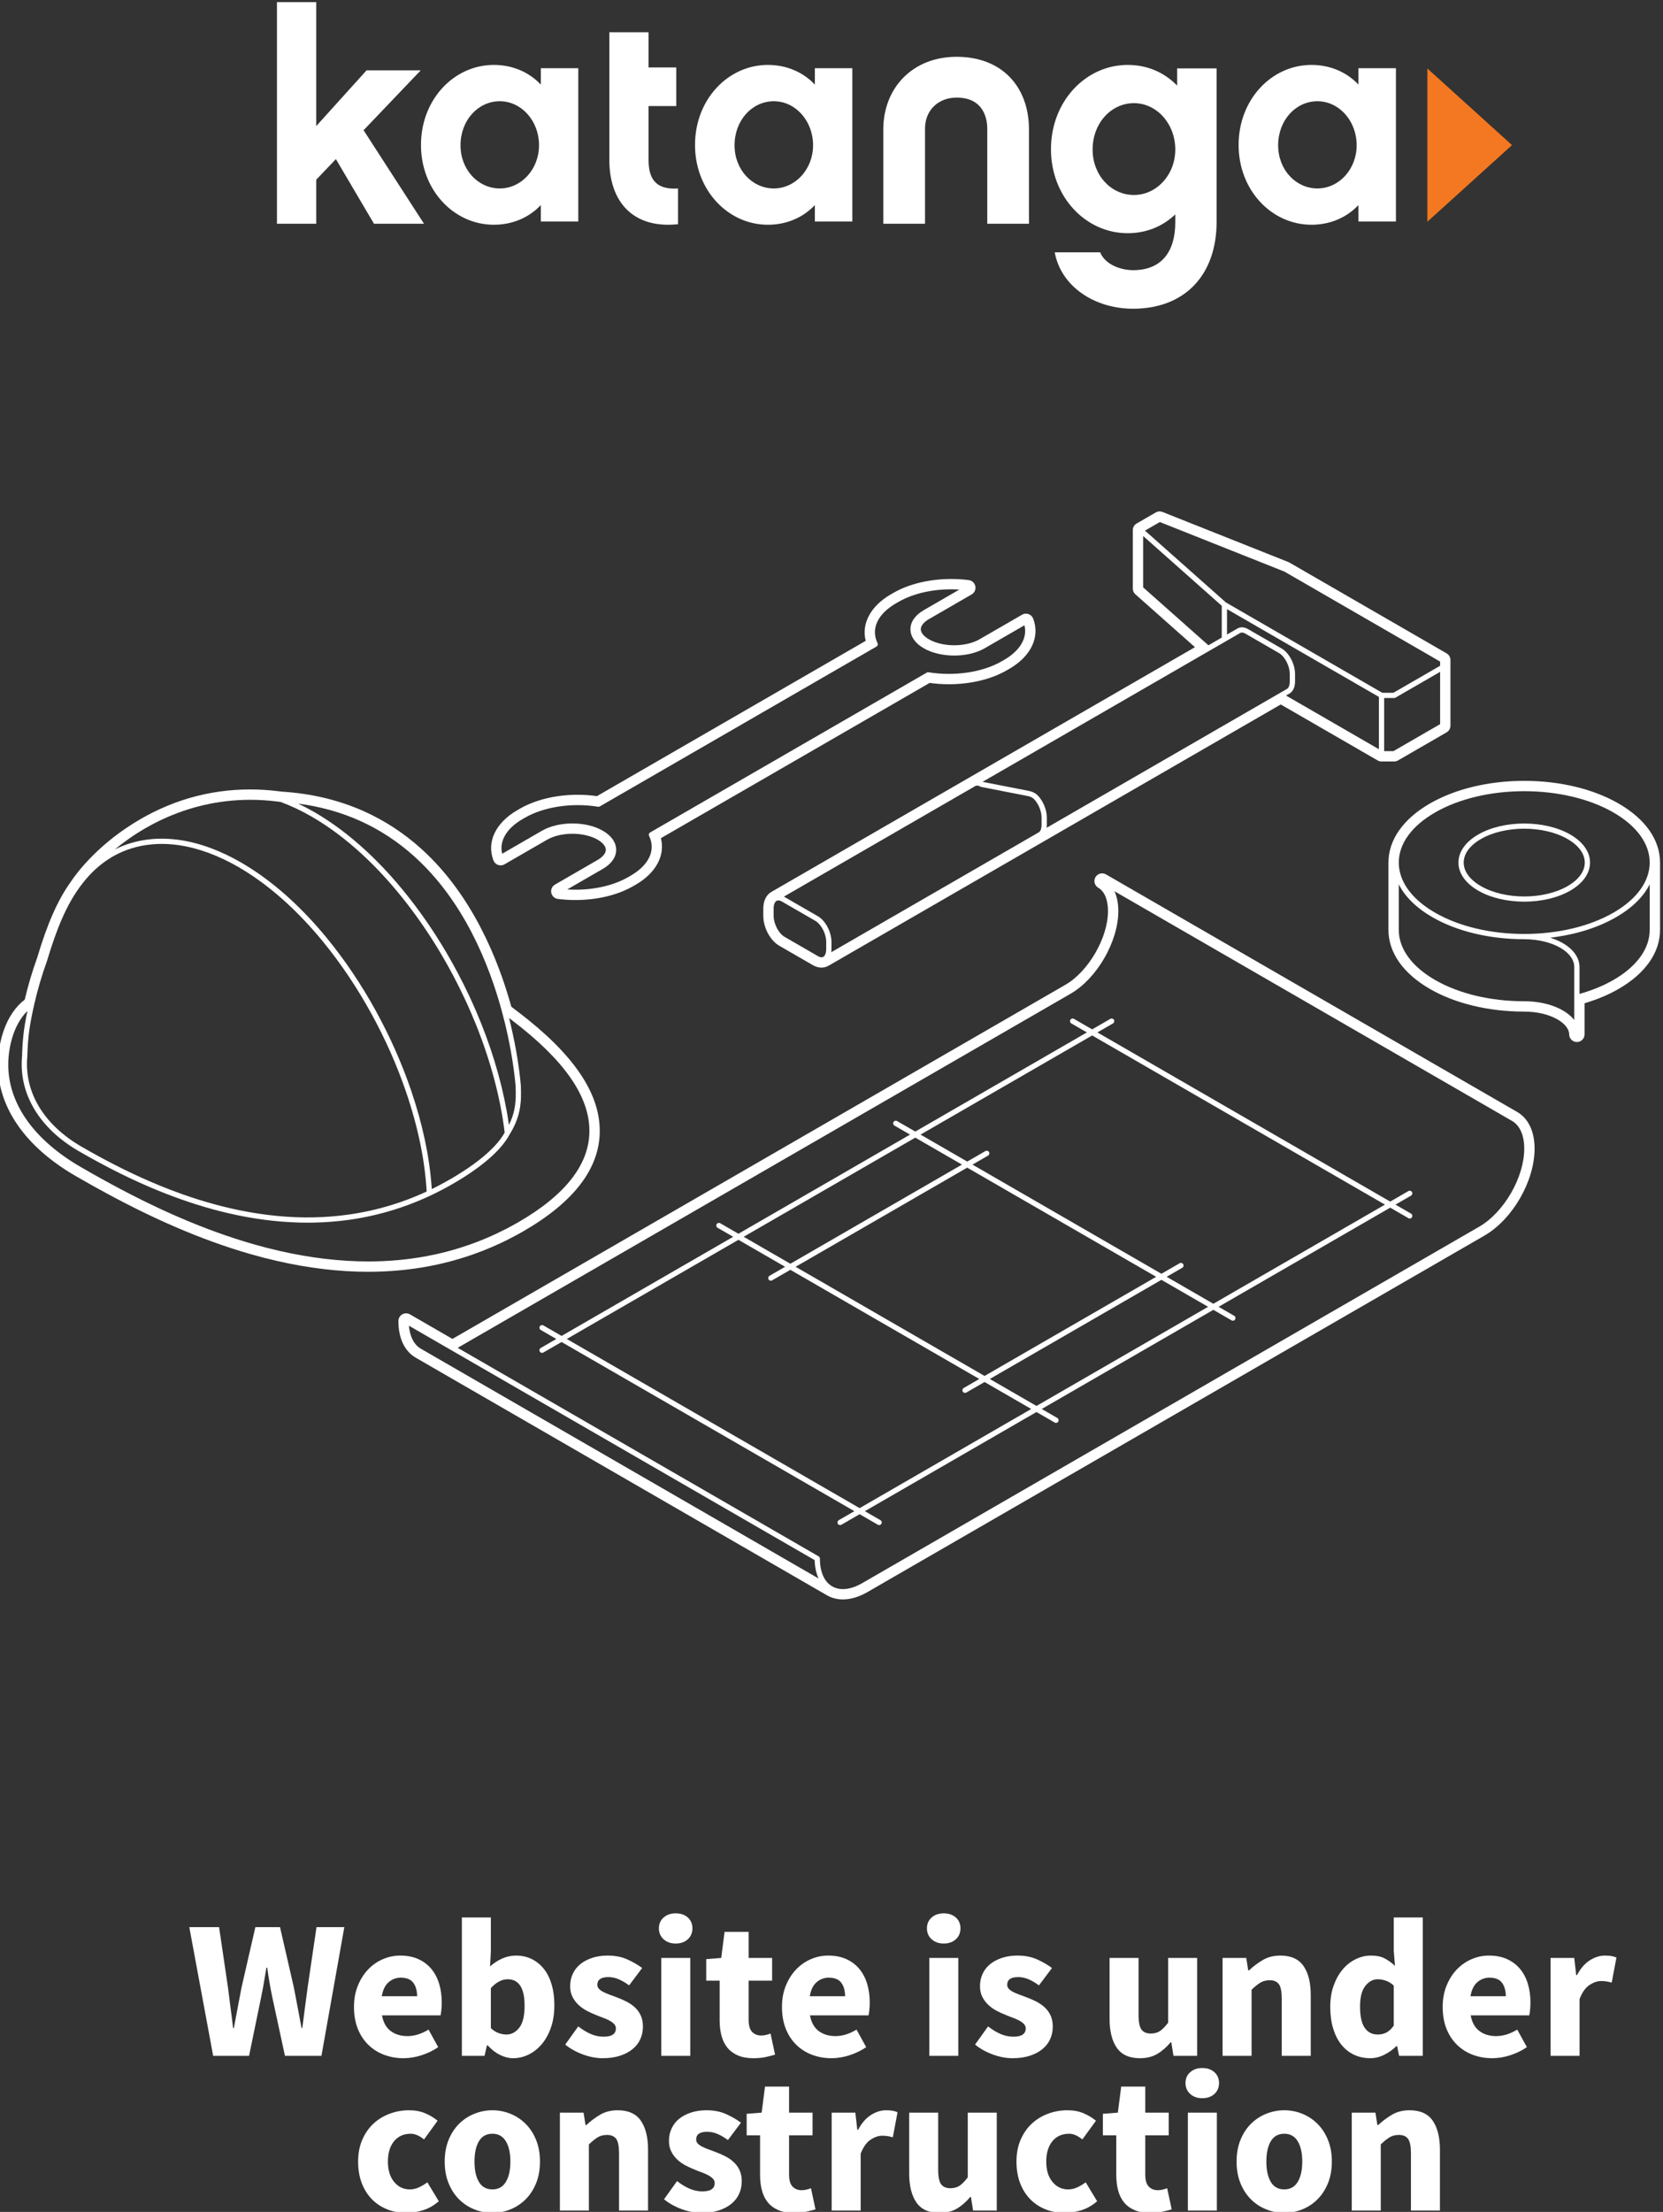 <?xml version="1.0" encoding="UTF-8" standalone="no"?>
<!-- Created with Inkscape (http://www.inkscape.org/) -->

<svg
   version="1.1"
   id="svg2"
   width="461.205"
   height="613.014"
   viewBox="0 0 461.205 613.014"
   sodipodi:docname="construction.svg"
   inkscape:version="1.2.2 (b0a8486541, 2022-12-01)"
   xmlns:inkscape="http://www.inkscape.org/namespaces/inkscape"
   xmlns:sodipodi="http://sodipodi.sourceforge.net/DTD/sodipodi-0.dtd"
   xmlns="http://www.w3.org/2000/svg"
   xmlns:svg="http://www.w3.org/2000/svg">
  <rect x="0" y="0" width="461.205" height="613.014" fill="#333333" stroke="none"/>
  <defs
     id="defs6">
    <clipPath
       clipPathUnits="userSpaceOnUse"
       id="clipPath24">
      <path
         d="M 0,1800 H 3200 V 0 H 0 Z"
         id="path22" />
    </clipPath>
    <clipPath
       clipPathUnits="userSpaceOnUse"
       id="clipPath60">
      <path
         d="M 0,1800 H 3200 V 0 H 0 Z"
         id="path58" />
    </clipPath>
    <clipPath
       clipPathUnits="userSpaceOnUse"
       id="clipPath166">
      <path
         d="M 0,1800 H 3200 V 0 H 0 Z"
         id="path164" />
    </clipPath>
  </defs>
  <sodipodi:namedview
     id="namedview4"
     pagecolor="#ffffff"
     bordercolor="#000000"
     borderopacity="0.25"
     inkscape:showpageshadow="2"
     inkscape:pageopacity="0.0"
     inkscape:pagecheckerboard="0"
     inkscape:deskcolor="#d1d1d1"
     showgrid="false"
     inkscape:zoom="0.32343751"
     inkscape:cx="-321.54588"
     inkscape:cy="432.85023"
     inkscape:window-width="2556"
     inkscape:window-height="1401"
     inkscape:window-x="0"
     inkscape:window-y="18"
     inkscape:window-maximized="1"
     inkscape:current-layer="g10">
    <inkscape:page
       x="0"
       y="0"
       id="page8"
       width="461.205"
       height="613.014" />
  </sodipodi:namedview>
  <g
     id="g10"
     inkscape:groupmode="layer"
     inkscape:label="Page 1"
     transform="matrix(1.333,0,0,-1.333,-1825.36,1573.044)">
    <g
       id="g569"
       transform="matrix(0.321,0,0,0.321,1046.861,644.899)">
      <g
         id="g14"
         transform="translate(1929.793,1523.6)">
        <path
           d="M 0,0 V 99.281 L 54.866,49.641 Z"
           style="fill:#f47821;fill-opacity:1;fill-rule:nonzero;stroke:none"
           id="path16" />
      </g>
      <g
         id="g18">
        <g
           id="g20"
           clip-path="url(#clipPath24)">
          <g
             id="g26"
             transform="translate(1379.49,1523.774)">
            <path
               d="m 0,0 h -24.29 v 10.608 c -7.706,-8.096 -18.315,-12.724 -30.459,-12.724 -25.822,0 -47.213,22.356 -47.213,51.653 0,29.496 21.391,51.861 47.213,51.861 12.144,0 22.753,-4.628 30.459,-12.728 V 99.273 H 0 Z m -50.89,77.877 c -14.063,0 -25.446,-12.335 -25.446,-28.525 0,-15.806 11.383,-27.947 25.446,-27.947 14.069,0 25.444,12.528 25.444,27.947 0,15.803 -11.375,28.525 -25.444,28.525"
               style="fill:#ffffff;fill-opacity:1;fill-rule:nonzero;stroke:none"
               id="path28" />
          </g>
          <g
             id="g30"
             transform="translate(1557.104,1523.774)">
            <path
               d="m 0,0 h -24.29 v 10.608 c -7.706,-8.096 -18.315,-12.724 -30.459,-12.724 -25.822,0 -47.213,22.356 -47.213,51.653 0,29.496 21.391,51.861 47.213,51.861 12.144,0 22.753,-4.628 30.459,-12.728 V 99.273 H 0 Z m -50.89,77.877 c -14.063,0 -25.446,-12.335 -25.446,-28.525 0,-15.806 11.383,-27.947 25.446,-27.947 14.069,0 25.444,12.528 25.444,27.947 0,15.803 -11.375,28.525 -25.444,28.525"
               style="fill:#ffffff;fill-opacity:1;fill-rule:nonzero;stroke:none"
               id="path32" />
          </g>
          <g
             id="g34"
             transform="translate(1909.425,1523.774)">
            <path
               d="m 0,0 h -24.29 v 10.608 c -7.707,-8.096 -18.315,-12.724 -30.459,-12.724 -25.822,0 -47.213,22.356 -47.213,51.653 0,29.496 21.391,51.861 47.213,51.861 12.144,0 22.752,-4.628 30.459,-12.728 V 99.273 H 0 Z m -50.89,77.877 c -14.063,0 -25.446,-12.335 -25.446,-28.525 0,-15.806 11.383,-27.947 25.446,-27.947 14.069,0 25.444,12.528 25.444,27.947 0,15.803 -11.375,28.525 -25.444,28.525"
               style="fill:#ffffff;fill-opacity:1;fill-rule:nonzero;stroke:none"
               id="path36" />
          </g>
          <g
             id="g38"
             transform="translate(1425.042,1563.449)">
            <path
               d="M 0,0 V 35.086 H 17.939 V 60.092 H 0 v 22.8 H -25.429 V 0.196 c 0,-27.177 15.421,-44.723 44.527,-41.634 v 23.129 C 6.374,-19.084 0,-13.872 0,0"
               style="fill:#ffffff;fill-opacity:1;fill-rule:nonzero;stroke:none"
               id="path40" />
          </g>
          <g
             id="g42"
             transform="translate(1624.689,1630.434)">
            <path
               d="m 0,0 c 29.493,0 46.902,-19.457 46.902,-47.104 v -61.035 H 19.87 v 61.644 c 0,5.942 -2.049,20.072 -19.87,20.072 -11.877,0 -20.476,-8.189 -20.476,-20.072 v -61.644 h -27.038 v 61.035 C -47.514,-20.28 -28.671,0 0,0"
               style="fill:#ffffff;fill-opacity:1;fill-rule:nonzero;stroke:none"
               id="path44" />
          </g>
          <g
             id="g46"
             transform="translate(1793.213,1523.688)">
            <path
               d="m 0,0 c 0,-34.705 -20.703,-56.421 -54.193,-56.421 -24.963,0 -46.683,14.408 -50.741,36.534 h 29.429 c 3.452,-8.321 14.007,-11.571 21.312,-11.571 18.876,0 27.402,12.38 27.402,31.054 v 5.071 c -8.119,-7.709 -18.674,-12.174 -30.851,-12.174 -27.2,0 -49.728,23.543 -49.728,54.395 0,31.05 22.528,54.597 49.728,54.597 12.786,0 23.748,-4.872 32.069,-13.396 V 99.253 H 0 Z m -53.584,76.72 c -14.815,0 -26.79,-12.988 -26.79,-30.037 0,-16.643 11.975,-29.429 26.79,-29.429 14.818,0 26.793,13.193 26.793,29.429 0,16.645 -11.975,30.037 -26.793,30.037"
               style="fill:#ffffff;fill-opacity:1;fill-rule:nonzero;stroke:none"
               id="path48" />
          </g>
          <g
             id="g50"
             transform="translate(1209.648,1550.849)">
            <path
               d="M 0,0 V -28.556 H -25.469 V 114.992 H 0 V 34.73 L 32.606,70.807 H 67.72 L 30.677,32.027 69.845,-28.556 H 37.43 l -24.697,41.87 z"
               style="fill:#ffffff;fill-opacity:1;fill-rule:nonzero;stroke:none"
               id="path52" />
          </g>
        </g>
      </g>
      <g
         id="g54">
        <g
           id="g56"
           clip-path="url(#clipPath60)">
          <g
             id="g62"
             transform="translate(1142.837,335.688)">
            <path
               d="M 0,0 -15.468,83.347 H 3.835 l 5.752,-38.99 c 0.512,-4.345 1.065,-8.714 1.663,-13.102 0.595,-4.39 1.15,-8.801 1.661,-13.231 h 0.511 c 0.851,4.43 1.682,8.841 2.493,13.231 0.809,4.388 1.64,8.757 2.493,13.102 l 8.948,38.99 h 15.979 l 8.949,-38.99 c 0.85,-4.261 1.681,-8.586 2.492,-12.974 0.809,-4.391 1.64,-8.843 2.493,-13.359 h 0.511 c 0.596,4.516 1.171,8.949 1.726,13.295 0.553,4.346 1.128,8.693 1.726,13.038 l 5.752,38.99 H 85.008 L 70.18,0 H 46.531 L 38.35,37.838 c -0.683,3.238 -1.301,6.498 -1.854,9.779 -0.555,3.28 -1.044,6.456 -1.47,9.524 H 34.515 C 34.003,54.073 33.47,50.897 32.917,47.617 32.362,44.336 31.745,41.076 31.064,37.838 L 23.266,0 Z"
               style="fill:#ffffff;fill-opacity:1;fill-rule:nonzero;stroke:none"
               id="path64" />
          </g>
          <g
             id="g66"
             transform="translate(1252.132,374.293)">
            <path
               d="m 0,0 h 22.882 c 0,3.579 -0.811,6.476 -2.429,8.692 -1.62,2.215 -4.346,3.325 -8.181,3.325 C 9.288,12.017 6.667,11.035 4.41,9.076 2.151,7.114 0.681,4.091 0,0 m 14.062,-40.14 c -4.518,0 -8.737,0.748 -12.656,2.238 -3.921,1.49 -7.33,3.663 -10.227,6.519 -2.898,2.855 -5.157,6.327 -6.775,10.418 -1.619,4.091 -2.428,8.777 -2.428,14.062 0,5.113 0.85,9.735 2.556,13.87 1.704,4.133 3.941,7.626 6.711,10.482 2.769,2.855 5.944,5.049 9.524,6.583 3.579,1.534 7.286,2.301 11.121,2.301 4.516,0 8.457,-0.767 11.825,-2.301 3.365,-1.534 6.178,-3.665 8.437,-6.391 2.257,-2.729 3.94,-5.945 5.049,-9.652 1.107,-3.707 1.662,-7.733 1.662,-12.08 0,-1.706 -0.086,-3.323 -0.256,-4.857 -0.171,-1.534 -0.341,-2.685 -0.511,-3.451 H 0.128 c 0.851,-4.603 2.748,-7.991 5.688,-10.163 2.94,-2.173 6.54,-3.26 10.802,-3.26 4.516,0 9.076,1.406 13.678,4.219 L 36.56,-32.98 c -3.24,-2.218 -6.839,-3.963 -10.802,-5.242 -3.963,-1.278 -7.862,-1.918 -11.696,-1.918"
               style="fill:#ffffff;fill-opacity:1;fill-rule:nonzero;stroke:none"
               id="path68" />
          </g>
          <g
             id="g70"
             transform="translate(1332.921,349.494)">
            <path
               d="m 0,0 c 3.238,0 6.008,1.471 8.309,4.41 2.301,2.941 3.452,7.691 3.452,14.254 0,11.419 -3.666,17.129 -10.994,17.129 -3.751,0 -7.373,-1.917 -10.866,-5.752 V 4.091 C -8.395,2.557 -6.691,1.49 -4.985,0.896 -3.282,0.298 -1.62,0 0,0 m 4.346,-15.34 c -2.812,0 -5.646,0.703 -8.501,2.11 -2.856,1.406 -5.518,3.471 -7.989,6.2 h -0.511 l -1.535,-6.776 h -14.7 v 89.611 h 18.791 V 53.817 l -0.511,-9.714 c 2.471,2.214 5.133,3.94 7.989,5.176 2.855,1.235 5.773,1.854 8.757,1.854 3.835,0 7.286,-0.767 10.354,-2.301 3.068,-1.534 5.689,-3.686 7.862,-6.455 2.173,-2.77 3.835,-6.137 4.985,-10.099 1.151,-3.962 1.726,-8.373 1.726,-13.231 0,-5.454 -0.747,-10.313 -2.237,-14.572 -1.492,-4.263 -3.496,-7.863 -6.008,-10.802 -2.515,-2.94 -5.369,-5.178 -8.565,-6.712 -3.196,-1.533 -6.499,-2.301 -9.907,-2.301"
               style="fill:#ffffff;fill-opacity:1;fill-rule:nonzero;stroke:none"
               id="path72" />
          </g>
          <g
             id="g74"
             transform="translate(1395.304,334.154)">
            <path
               d="m 0,0 c -4.177,0 -8.459,0.811 -12.847,2.429 -4.39,1.618 -8.203,3.749 -11.441,6.391 l 8.437,11.761 c 2.896,-2.217 5.666,-3.879 8.309,-4.985 2.641,-1.109 5.325,-1.662 8.053,-1.662 2.813,0 4.858,0.467 6.136,1.406 1.279,0.936 1.918,2.257 1.918,3.963 0,1.022 -0.364,1.937 -1.087,2.749 -0.725,0.808 -1.706,1.553 -2.94,2.236 -1.236,0.682 -2.621,1.299 -4.155,1.854 -1.534,0.553 -3.112,1.17 -4.729,1.853 -1.962,0.768 -3.921,1.662 -5.881,2.685 -1.961,1.022 -3.751,2.279 -5.369,3.771 -1.619,1.49 -2.94,3.238 -3.963,5.241 -1.022,2.001 -1.533,4.325 -1.533,6.967 0,2.897 0.575,5.58 1.725,8.054 1.151,2.471 2.791,4.558 4.922,6.264 2.129,1.703 4.686,3.045 7.669,4.026 2.983,0.978 6.307,1.47 9.972,1.47 4.857,0 9.118,-0.83 12.783,-2.493 3.663,-1.662 6.859,-3.515 9.587,-5.56 L 17.129,47.17 c -2.301,1.704 -4.56,3.024 -6.775,3.963 -2.217,0.937 -4.432,1.406 -6.647,1.406 -4.773,0 -7.159,-1.661 -7.159,-4.985 0,-1.023 0.34,-1.898 1.023,-2.62 0.681,-0.726 1.598,-1.387 2.748,-1.982 1.151,-0.598 2.471,-1.173 3.963,-1.725 1.49,-0.556 3.046,-1.131 4.666,-1.727 2.046,-0.767 4.069,-1.642 6.072,-2.62 2.001,-0.981 3.835,-2.195 5.497,-3.644 1.662,-1.45 3.004,-3.218 4.027,-5.304 1.022,-2.089 1.534,-4.582 1.534,-7.479 0,-2.898 -0.556,-5.582 -1.662,-8.053 C 23.307,9.927 21.645,7.776 19.431,5.944 17.213,4.11 14.487,2.663 11.249,1.598 8.009,0.533 4.26,0 0,0"
               style="fill:#ffffff;fill-opacity:1;fill-rule:nonzero;stroke:none"
               id="path76" />
          </g>
          <path
             d="m 1433.269,399.093 h 18.792 v -63.405 h -18.792 z m 9.332,9.331 c -3.154,0 -5.753,0.915 -7.798,2.749 -2.045,1.831 -3.068,4.197 -3.068,7.095 0,2.896 1.023,5.241 3.068,7.03 2.045,1.79 4.644,2.685 7.798,2.685 3.238,0 5.858,-0.895 7.862,-2.685 2.001,-1.789 3.004,-4.134 3.004,-7.03 0,-2.898 -1.003,-5.264 -3.004,-7.095 -2.004,-1.834 -4.624,-2.749 -7.862,-2.749"
             style="fill:#ffffff;fill-opacity:1;fill-rule:nonzero;stroke:none"
             id="path78" />
          <g
             id="g80"
             transform="translate(1492.965,334.154)">
            <path
               d="m 0,0 c -3.921,0 -7.267,0.598 -10.035,1.79 -2.77,1.192 -5.029,2.855 -6.775,4.985 -1.748,2.129 -3.026,4.708 -3.835,7.734 -0.811,3.024 -1.214,6.37 -1.214,10.035 v 25.694 h -8.693 v 13.934 l 9.715,0.767 2.173,16.874 H -3.068 V 64.939 H 12.144 V 50.238 H -3.068 V 24.8 c 0,-3.579 0.745,-6.158 2.237,-7.735 1.49,-1.577 3.472,-2.364 5.944,-2.364 1.023,0 2.066,0.128 3.132,0.383 1.065,0.256 2.024,0.554 2.877,0.895 L 14.062,2.301 C 12.356,1.79 10.354,1.278 8.053,0.768 5.753,0.256 3.068,0 0,0"
               style="fill:#ffffff;fill-opacity:1;fill-rule:nonzero;stroke:none"
               id="path82" />
          </g>
          <g
             id="g84"
             transform="translate(1529.526,374.293)">
            <path
               d="m 0,0 h 22.882 c 0,3.579 -0.811,6.476 -2.429,8.692 -1.62,2.215 -4.346,3.325 -8.181,3.325 C 9.288,12.017 6.667,11.035 4.41,9.076 2.151,7.114 0.681,4.091 0,0 m 14.062,-40.14 c -4.519,0 -8.737,0.748 -12.656,2.238 -3.921,1.49 -7.33,3.663 -10.227,6.519 -2.898,2.855 -5.157,6.327 -6.775,10.418 -1.619,4.091 -2.428,8.777 -2.428,14.062 0,5.113 0.85,9.735 2.556,13.87 1.704,4.133 3.941,7.626 6.711,10.482 2.769,2.855 5.944,5.049 9.524,6.583 3.579,1.534 7.286,2.301 11.121,2.301 4.516,0 8.457,-0.767 11.825,-2.301 3.365,-1.534 6.178,-3.665 8.437,-6.391 2.257,-2.729 3.94,-5.945 5.049,-9.652 1.107,-3.707 1.662,-7.733 1.662,-12.08 0,-1.706 -0.086,-3.323 -0.256,-4.857 -0.171,-1.534 -0.341,-2.685 -0.511,-3.451 H 0.128 c 0.851,-4.603 2.748,-7.991 5.689,-10.163 2.939,-2.173 6.538,-3.26 10.801,-3.26 4.516,0 9.076,1.406 13.678,4.219 L 36.56,-32.98 c -3.24,-2.218 -6.839,-3.963 -10.802,-5.242 -3.962,-1.278 -7.862,-1.918 -11.696,-1.918"
               style="fill:#ffffff;fill-opacity:1;fill-rule:nonzero;stroke:none"
               id="path86" />
          </g>
          <path
             d="m 1606.991,399.093 h 18.791 v -63.405 h -18.791 z m 9.331,9.331 c -3.153,0 -5.752,0.915 -7.798,2.749 -2.045,1.831 -3.067,4.197 -3.067,7.095 0,2.896 1.022,5.241 3.067,7.03 2.046,1.79 4.645,2.685 7.798,2.685 3.238,0 5.858,-0.895 7.862,-2.685 2.001,-1.789 3.004,-4.134 3.004,-7.03 0,-2.898 -1.003,-5.264 -3.004,-7.095 -2.004,-1.834 -4.624,-2.749 -7.862,-2.749"
             style="fill:#ffffff;fill-opacity:1;fill-rule:nonzero;stroke:none"
             id="path88" />
          <g
             id="g90"
             transform="translate(1660.934,334.154)">
            <path
               d="m 0,0 c -4.177,0 -8.459,0.811 -12.848,2.429 -4.389,1.618 -8.203,3.749 -11.44,6.391 l 8.436,11.761 c 2.897,-2.217 5.667,-3.879 8.31,-4.985 2.641,-1.109 5.325,-1.662 8.054,-1.662 2.811,0 4.857,0.467 6.135,1.406 1.279,0.936 1.917,2.257 1.917,3.963 0,1.022 -0.363,1.937 -1.085,2.749 -0.726,0.808 -1.707,1.553 -2.941,2.236 -1.236,0.682 -2.621,1.299 -4.154,1.854 -1.534,0.553 -3.113,1.17 -4.731,1.853 -1.961,0.768 -3.921,1.662 -5.88,2.685 -1.961,1.022 -3.751,2.279 -5.369,3.771 -1.62,1.49 -2.94,3.238 -3.963,5.241 -1.022,2.001 -1.534,4.325 -1.534,6.967 0,2.897 0.575,5.58 1.727,8.054 1.15,2.471 2.79,4.558 4.921,6.264 2.129,1.703 4.686,3.045 7.67,4.026 2.982,0.978 6.305,1.47 9.97,1.47 4.859,0 9.118,-0.83 12.784,-2.493 3.663,-1.662 6.859,-3.515 9.587,-5.56 L 17.13,47.17 c -2.302,1.704 -4.561,3.024 -6.776,3.963 -2.216,0.937 -4.432,1.406 -6.647,1.406 -4.774,0 -7.158,-1.661 -7.158,-4.985 0,-1.023 0.339,-1.898 1.022,-2.62 0.681,-0.726 1.598,-1.387 2.748,-1.982 1.151,-0.598 2.471,-1.173 3.963,-1.725 1.49,-0.556 3.046,-1.131 4.666,-1.727 2.045,-0.767 4.069,-1.642 6.073,-2.62 2,-0.981 3.834,-2.195 5.496,-3.644 1.662,-1.45 3.004,-3.218 4.027,-5.304 1.022,-2.089 1.534,-4.582 1.534,-7.479 0,-2.898 -0.556,-5.582 -1.662,-8.053 C 23.308,9.927 21.646,7.776 19.431,5.944 17.214,4.11 14.487,2.663 11.249,1.598 8.01,0.533 4.261,0 0,0"
               style="fill:#ffffff;fill-opacity:1;fill-rule:nonzero;stroke:none"
               id="path92" />
          </g>
          <g
             id="g94"
             transform="translate(1743.513,334.154)">
            <path
               d="m 0,0 c -6.903,0 -11.911,2.257 -15.021,6.775 -3.112,4.516 -4.666,10.78 -4.666,18.791 V 64.939 H -0.896 V 27.995 c 0,-4.602 0.64,-7.756 1.918,-9.459 1.279,-1.706 3.28,-2.557 6.008,-2.557 2.385,0 4.389,0.553 6.008,1.662 1.618,1.107 3.366,2.896 5.241,5.369 V 64.939 H 37.071 V 1.534 h -15.34 l -1.406,8.82 H 19.941 C 17.213,7.115 14.295,4.58 11.184,2.749 8.073,0.917 4.346,0 0,0"
               style="fill:#ffffff;fill-opacity:1;fill-rule:nonzero;stroke:none"
               id="path96" />
          </g>
          <g
             id="g98"
             transform="translate(1797.074,335.688)">
            <path
               d="m 0,0 v 63.405 h 15.34 l 1.278,-8.053 h 0.511 c 2.727,2.556 5.709,4.793 8.948,6.711 3.238,1.917 7.031,2.875 11.377,2.875 6.903,0 11.908,-2.258 15.021,-6.774 3.11,-4.519 4.666,-10.782 4.666,-18.792 L 57.141,0 H 38.35 v 36.943 c 0,4.603 -0.619,7.754 -1.854,9.46 -1.236,1.703 -3.218,2.557 -5.944,2.557 -2.387,0 -4.433,-0.533 -6.137,-1.598 -1.705,-1.067 -3.579,-2.579 -5.624,-4.538 L 18.791,0 Z"
               style="fill:#ffffff;fill-opacity:1;fill-rule:nonzero;stroke:none"
               id="path100" />
          </g>
          <g
             id="g102"
             transform="translate(1897.677,349.494)">
            <path
               d="M 0,0 C 2.045,0 3.9,0.426 5.561,1.278 7.223,2.13 8.82,3.621 10.354,5.753 v 25.95 c -1.705,1.533 -3.451,2.598 -5.241,3.196 -1.79,0.595 -3.537,0.894 -5.241,0.894 -2.984,0 -5.624,-1.428 -7.926,-4.282 -2.3,-2.857 -3.451,-7.309 -3.451,-13.359 0,-6.307 1.001,-10.909 3.004,-13.805 C -6.499,1.448 -3.665,0 0,0 m -4.857,-15.34 c -3.921,0 -7.479,0.768 -10.674,2.301 -3.197,1.534 -5.925,3.728 -8.182,6.584 -2.259,2.854 -4.007,6.327 -5.241,10.418 -1.236,4.091 -1.854,8.734 -1.854,13.934 0,5.197 0.746,9.843 2.238,13.933 1.49,4.091 3.451,7.563 5.88,10.419 2.428,2.855 5.241,5.049 8.437,6.583 3.195,1.534 6.455,2.301 9.779,2.301 3.579,0 6.519,-0.597 8.821,-1.789 2.3,-1.195 4.557,-2.813 6.774,-4.858 l -0.767,9.715 v 21.604 h 18.792 v -89.611 h -15.34 l -1.279,6.264 h -0.51 C 9.799,-9.759 7.2,-11.612 4.219,-13.102 1.234,-14.593 -1.79,-15.34 -4.857,-15.34"
               style="fill:#ffffff;fill-opacity:1;fill-rule:nonzero;stroke:none"
               id="path104" />
          </g>
          <g
             id="g106"
             transform="translate(1957.757,374.293)">
            <path
               d="m 0,0 h 22.883 c 0,3.579 -0.812,6.476 -2.43,8.692 -1.619,2.215 -4.346,3.325 -8.18,3.325 C 9.288,12.017 6.668,11.035 4.41,9.076 2.151,7.114 0.682,4.091 0,0 m 14.062,-40.14 c -4.518,0 -8.737,0.748 -12.656,2.238 -3.921,1.49 -7.33,3.663 -10.226,6.519 -2.899,2.855 -5.157,6.327 -6.775,10.418 -1.62,4.091 -2.429,8.777 -2.429,14.062 0,5.113 0.851,9.735 2.556,13.87 1.704,4.133 3.942,7.626 6.712,10.482 2.768,2.855 5.944,5.049 9.524,6.583 3.579,1.534 7.286,2.301 11.121,2.301 4.516,0 8.457,-0.767 11.824,-2.301 3.366,-1.534 6.179,-3.665 8.437,-6.391 2.257,-2.729 3.941,-5.945 5.049,-9.652 1.107,-3.707 1.662,-7.733 1.662,-12.08 0,-1.706 -0.086,-3.323 -0.256,-4.857 -0.171,-1.534 -0.34,-2.685 -0.51,-3.451 H 0.128 c 0.851,-4.603 2.749,-7.991 5.688,-10.163 2.941,-2.173 6.541,-3.26 10.802,-3.26 4.517,0 9.076,1.406 13.679,4.219 L 36.561,-32.98 C 33.32,-35.198 29.722,-36.943 25.759,-38.222 21.796,-39.5 17.896,-40.14 14.062,-40.14"
               style="fill:#ffffff;fill-opacity:1;fill-rule:nonzero;stroke:none"
               id="path108" />
          </g>
          <g
             id="g110"
             transform="translate(2009.656,335.688)">
            <path
               d="m 0,0 v 63.405 h 15.34 l 1.278,-11.122 h 0.511 c 2.301,4.347 5.069,7.542 8.309,9.588 3.238,2.045 6.476,3.067 9.715,3.067 1.79,0 3.26,-0.107 4.41,-0.319 1.151,-0.214 2.194,-0.533 3.132,-0.959 L 39.628,47.426 c -1.194,0.34 -2.302,0.595 -3.324,0.766 -1.023,0.17 -2.217,0.256 -3.579,0.256 -2.387,0 -4.88,-0.852 -7.479,-2.556 -2.6,-1.706 -4.751,-4.73 -6.455,-9.077 L 18.791,0 Z"
               style="fill:#ffffff;fill-opacity:1;fill-rule:nonzero;stroke:none"
               id="path112" />
          </g>
          <g
             id="g114"
             transform="translate(1268.11,233.965)">
            <path
               d="m 0,0 c -4.432,0 -8.545,0.747 -12.336,2.237 -3.793,1.491 -7.095,3.644 -9.907,6.455 -2.812,2.813 -5.029,6.285 -6.647,10.419 -1.62,4.133 -2.429,8.84 -2.429,14.125 0,5.284 0.895,9.992 2.685,14.126 1.789,4.133 4.196,7.606 7.222,10.418 3.024,2.813 6.54,4.964 10.546,6.456 4.005,1.49 8.182,2.237 12.528,2.237 3.919,0 7.392,-0.639 10.418,-1.917 3.024,-1.279 5.731,-2.899 8.117,-4.858 l -8.82,-12.144 c -2.984,2.47 -5.838,3.707 -8.564,3.707 -4.602,0 -8.226,-1.62 -10.866,-4.858 -2.643,-3.239 -3.963,-7.628 -3.963,-13.167 0,-5.54 1.342,-9.928 4.026,-13.166 2.685,-3.24 6.073,-4.858 10.163,-4.858 2.045,0 4.027,0.447 5.944,1.343 1.918,0.894 3.727,1.981 5.433,3.259 L 20.964,7.542 C 17.811,4.814 14.401,2.876 10.738,1.726 7.073,0.575 3.493,0 0,0"
               style="fill:#ffffff;fill-opacity:1;fill-rule:nonzero;stroke:none"
               id="path116" />
          </g>
          <g
             id="g118"
             transform="translate(1323.844,249.177)">
            <path
               d="m 0,0 c 3.835,0 6.731,1.618 8.692,4.858 1.96,3.238 2.94,7.626 2.94,13.166 0,5.539 -0.98,9.928 -2.94,13.167 -1.961,3.238 -4.857,4.858 -8.692,4.858 -3.921,0 -6.839,-1.62 -8.757,-4.858 -1.917,-3.239 -2.876,-7.628 -2.876,-13.167 0,-5.54 0.959,-9.928 2.876,-13.166 C -6.839,1.618 -3.921,0 0,0 m 0,-15.212 c -4.007,0 -7.884,0.747 -11.633,2.237 -3.751,1.491 -7.052,3.644 -9.907,6.455 -2.856,2.813 -5.135,6.285 -6.839,10.419 -1.706,4.133 -2.556,8.84 -2.556,14.125 0,5.284 0.85,9.992 2.556,14.126 1.704,4.133 3.983,7.606 6.839,10.418 2.855,2.813 6.156,4.964 9.907,6.456 3.749,1.49 7.626,2.237 11.633,2.237 4.004,0 7.861,-0.747 11.569,-2.237 3.707,-1.492 6.987,-3.643 9.843,-6.456 2.854,-2.812 5.133,-6.285 6.839,-10.418 1.704,-4.134 2.557,-8.842 2.557,-14.126 0,-5.285 -0.853,-9.992 -2.557,-14.125 C 26.545,-0.235 24.266,-3.707 21.412,-6.52 18.556,-9.331 15.276,-11.484 11.569,-12.975 7.861,-14.465 4.004,-15.212 0,-15.212"
               style="fill:#ffffff;fill-opacity:1;fill-rule:nonzero;stroke:none"
               id="path120" />
          </g>
          <g
             id="g122"
             transform="translate(1367.562,235.5)">
            <path
               d="m 0,0 v 63.405 h 15.34 l 1.278,-8.053 h 0.511 c 2.727,2.556 5.709,4.794 8.949,6.711 3.237,1.917 7.03,2.876 11.377,2.876 6.903,0 11.908,-2.259 15.02,-6.775 3.11,-4.518 4.666,-10.782 4.666,-18.792 V 0 H 38.349 v 36.943 c 0,4.603 -0.619,7.754 -1.853,9.46 -1.236,1.703 -3.218,2.557 -5.944,2.557 -2.387,0 -4.432,-0.533 -6.136,-1.598 -1.706,-1.067 -3.579,-2.579 -5.624,-4.538 L 18.792,0 Z"
               style="fill:#ffffff;fill-opacity:1;fill-rule:nonzero;stroke:none"
               id="path124" />
          </g>
          <g
             id="g126"
             transform="translate(1459.344,233.965)">
            <path
               d="m 0,0 c -4.177,0 -8.459,0.812 -12.847,2.429 -4.39,1.618 -8.203,3.749 -11.441,6.391 l 8.437,11.761 c 2.896,-2.217 5.666,-3.879 8.309,-4.985 2.641,-1.109 5.325,-1.662 8.053,-1.662 2.813,0 4.858,0.467 6.137,1.406 1.278,0.936 1.917,2.257 1.917,3.963 0,1.022 -0.364,1.937 -1.087,2.749 -0.725,0.808 -1.705,1.553 -2.94,2.236 -1.236,0.682 -2.621,1.299 -4.155,1.854 -1.533,0.553 -3.112,1.17 -4.729,1.853 -1.962,0.768 -3.921,1.662 -5.881,2.685 -1.961,1.022 -3.75,2.279 -5.369,3.771 -1.619,1.49 -2.94,3.238 -3.963,5.241 -1.022,2.001 -1.533,4.325 -1.533,6.967 0,2.897 0.575,5.58 1.725,8.054 1.151,2.471 2.791,4.558 4.922,6.264 2.129,1.703 4.686,3.045 7.67,4.026 2.982,0.979 6.306,1.47 9.971,1.47 4.857,0 9.118,-0.83 12.783,-2.493 3.663,-1.662 6.859,-3.515 9.587,-5.56 L 17.129,47.17 c -2.3,1.704 -4.56,3.024 -6.775,3.963 -2.217,0.937 -4.432,1.406 -6.647,1.406 -4.773,0 -7.159,-1.661 -7.159,-4.985 0,-1.023 0.34,-1.898 1.023,-2.62 0.681,-0.726 1.598,-1.387 2.748,-1.982 1.151,-0.598 2.472,-1.173 3.963,-1.725 1.491,-0.556 3.046,-1.131 4.666,-1.727 2.046,-0.767 4.069,-1.642 6.073,-2.62 2,-0.981 3.835,-2.195 5.496,-3.644 1.662,-1.45 3.004,-3.217 4.027,-5.304 1.022,-2.089 1.534,-4.582 1.534,-7.479 0,-2.898 -0.555,-5.582 -1.662,-8.053 C 23.308,9.927 21.646,7.776 19.431,5.944 17.213,4.11 14.487,2.663 11.249,1.598 8.009,0.533 4.26,0 0,0"
               style="fill:#ffffff;fill-opacity:1;fill-rule:nonzero;stroke:none"
               id="path128" />
          </g>
          <g
             id="g130"
             transform="translate(1519.171,233.965)">
            <path
               d="m 0,0 c -3.921,0 -7.267,0.598 -10.035,1.79 -2.77,1.192 -5.03,2.855 -6.775,4.985 -1.748,2.129 -3.026,4.708 -3.835,7.734 -0.811,3.024 -1.214,6.37 -1.214,10.035 v 25.694 h -8.693 v 13.934 l 9.715,0.768 2.173,16.873 H -3.068 V 64.94 H 12.144 V 50.238 H -3.068 V 24.8 c 0,-3.579 0.745,-6.158 2.237,-7.735 1.49,-1.577 3.472,-2.364 5.944,-2.364 1.023,0 2.066,0.128 3.132,0.383 1.064,0.256 2.023,0.554 2.877,0.896 L 14.061,2.301 C 12.356,1.79 10.354,1.278 8.053,0.768 5.752,0.256 3.068,0 0,0"
               style="fill:#ffffff;fill-opacity:1;fill-rule:nonzero;stroke:none"
               id="path132" />
          </g>
          <g
             id="g134"
             transform="translate(1543.714,235.5)">
            <path
               d="m 0,0 v 63.405 h 15.34 l 1.278,-11.122 h 0.511 c 2.302,4.347 5.07,7.542 8.309,9.588 3.238,2.045 6.476,3.068 9.716,3.068 1.789,0 3.26,-0.108 4.41,-0.32 1.151,-0.214 2.193,-0.533 3.132,-0.959 L 39.628,47.426 c -1.194,0.34 -2.301,0.595 -3.324,0.766 -1.022,0.17 -2.217,0.256 -3.579,0.256 -2.387,0 -4.879,-0.852 -7.478,-2.556 -2.601,-1.706 -4.752,-4.73 -6.455,-9.077 V 0 Z"
               style="fill:#ffffff;fill-opacity:1;fill-rule:nonzero;stroke:none"
               id="path136" />
          </g>
          <g
             id="g138"
             transform="translate(1613.639,233.965)">
            <path
               d="m 0,0 c -6.904,0 -11.912,2.257 -15.021,6.775 -3.112,4.516 -4.666,10.78 -4.666,18.791 V 64.94 H -0.896 V 27.995 c 0,-4.601 0.64,-7.756 1.917,-9.459 1.28,-1.706 3.28,-2.556 6.008,-2.556 2.385,0 4.389,0.552 6.008,1.661 1.619,1.107 3.367,2.896 5.242,5.369 V 64.94 H 37.07 V 1.534 H 21.73 l -1.406,8.821 H 19.941 C 17.213,7.115 14.295,4.58 11.183,2.749 8.072,0.917 4.346,0 0,0"
               style="fill:#ffffff;fill-opacity:1;fill-rule:nonzero;stroke:none"
               id="path140" />
          </g>
          <g
             id="g142"
             transform="translate(1694.81,233.965)">
            <path
               d="m 0,0 c -4.433,0 -8.545,0.747 -12.336,2.237 -3.793,1.491 -7.095,3.644 -9.907,6.455 -2.812,2.813 -5.029,6.285 -6.647,10.419 -1.62,4.133 -2.429,8.84 -2.429,14.125 0,5.284 0.895,9.992 2.684,14.126 1.79,4.133 4.198,7.606 7.223,10.418 3.024,2.813 6.54,4.964 10.546,6.456 4.005,1.49 8.182,2.237 12.528,2.237 3.919,0 7.392,-0.639 10.418,-1.917 3.024,-1.279 5.731,-2.899 8.117,-4.858 l -8.82,-12.144 c -2.984,2.47 -5.838,3.707 -8.564,3.707 -4.603,0 -8.226,-1.62 -10.867,-4.858 -2.642,-3.239 -3.963,-7.628 -3.963,-13.167 0,-5.54 1.343,-9.928 4.028,-13.166 2.684,-3.24 6.071,-4.858 10.162,-4.858 2.046,0 4.027,0.447 5.944,1.343 1.918,0.894 3.728,1.981 5.433,3.259 L 20.965,7.542 C 17.811,4.814 14.401,2.876 10.738,1.726 7.072,0.575 3.493,0 0,0"
               style="fill:#ffffff;fill-opacity:1;fill-rule:nonzero;stroke:none"
               id="path144" />
          </g>
          <g
             id="g146"
             transform="translate(1750.033,233.965)">
            <path
               d="m 0,0 c -3.92,0 -7.266,0.598 -10.034,1.79 -2.771,1.192 -5.03,2.855 -6.776,4.985 -1.748,2.129 -3.026,4.708 -3.835,7.734 -0.81,3.024 -1.214,6.37 -1.214,10.035 v 25.694 h -8.693 v 13.934 l 9.716,0.768 2.173,16.873 H -3.068 V 64.94 H 12.144 V 50.238 H -3.068 V 24.8 c 0,-3.579 0.746,-6.158 2.238,-7.735 1.489,-1.577 3.471,-2.364 5.943,-2.364 1.024,0 2.066,0.128 3.133,0.383 1.064,0.256 2.022,0.554 2.876,0.896 L 14.063,2.301 C 12.356,1.79 10.354,1.278 8.054,0.768 5.753,0.256 3.068,0 0,0"
               style="fill:#ffffff;fill-opacity:1;fill-rule:nonzero;stroke:none"
               id="path148" />
          </g>
          <path
             d="m 1774.578,298.905 h 18.791 V 235.5 h -18.791 z m 9.331,9.331 c -3.153,0 -5.752,0.915 -7.798,2.749 -2.045,1.831 -3.067,4.196 -3.067,7.095 0,2.895 1.022,5.241 3.067,7.03 2.046,1.79 4.645,2.684 7.798,2.684 3.238,0 5.858,-0.894 7.862,-2.684 2.001,-1.789 3.004,-4.135 3.004,-7.03 0,-2.899 -1.003,-5.264 -3.004,-7.095 -2.004,-1.834 -4.624,-2.749 -7.862,-2.749"
             style="fill:#ffffff;fill-opacity:1;fill-rule:nonzero;stroke:none"
             id="path150" />
          <g
             id="g152"
             transform="translate(1837.085,249.177)">
            <path
               d="m 0,0 c 3.835,0 6.731,1.618 8.693,4.858 1.959,3.238 2.94,7.626 2.94,13.166 0,5.539 -0.981,9.928 -2.94,13.167 -1.962,3.238 -4.858,4.858 -8.693,4.858 -3.921,0 -6.839,-1.62 -8.756,-4.858 -1.918,-3.239 -2.877,-7.628 -2.877,-13.167 0,-5.54 0.959,-9.928 2.877,-13.166 C -6.839,1.618 -3.921,0 0,0 m 0,-15.212 c -4.007,0 -7.884,0.747 -11.633,2.237 -3.751,1.491 -7.053,3.644 -9.906,6.455 -2.857,2.813 -5.136,6.285 -6.84,10.419 -1.705,4.133 -2.557,8.84 -2.557,14.125 0,5.284 0.852,9.992 2.557,14.126 1.704,4.133 3.983,7.606 6.84,10.418 2.853,2.813 6.155,4.964 9.906,6.456 3.749,1.49 7.626,2.237 11.633,2.237 4.005,0 7.862,-0.747 11.569,-2.237 3.707,-1.492 6.987,-3.643 9.843,-6.456 2.855,-2.812 5.134,-6.285 6.839,-10.418 1.704,-4.134 2.557,-8.842 2.557,-14.126 0,-5.285 -0.853,-9.992 -2.557,-14.125 C 26.546,-0.235 24.267,-3.707 21.412,-6.52 18.556,-9.331 15.276,-11.484 11.569,-12.975 7.862,-14.465 4.005,-15.212 0,-15.212"
               style="fill:#ffffff;fill-opacity:1;fill-rule:nonzero;stroke:none"
               id="path154" />
          </g>
          <g
             id="g156"
             transform="translate(1880.803,235.5)">
            <path
               d="m 0,0 v 63.405 h 15.34 l 1.278,-8.053 h 0.511 c 2.727,2.556 5.709,4.794 8.948,6.711 3.238,1.917 7.031,2.876 11.377,2.876 6.903,0 11.908,-2.259 15.021,-6.775 3.11,-4.518 4.666,-10.782 4.666,-18.792 L 57.141,0 H 38.35 v 36.943 c 0,4.603 -0.619,7.754 -1.854,9.46 -1.236,1.703 -3.218,2.557 -5.944,2.557 -2.387,0 -4.433,-0.533 -6.137,-1.598 -1.705,-1.067 -3.579,-2.579 -5.624,-4.538 L 18.791,0 Z"
               style="fill:#ffffff;fill-opacity:1;fill-rule:nonzero;stroke:none"
               id="path158" />
          </g>
        </g>
      </g>
      <g
         id="g160">
        <g
           id="g162"
           clip-path="url(#clipPath166)">
          <g
             id="g168"
             transform="translate(1330.054,1011.891)">
            <path
               d="M 0,0 C 0.007,-0.038 0.002,-0.076 0.012,-0.113 0.697,-2.643 1.29,-4.93 1.814,-7.052 2,-7.81 2.186,-8.569 2.362,-9.315 4.081,-16.574 5.535,-23.903 6.682,-31.099 8.383,-41.748 8.827,-48.463 8.829,-48.482 8.83,-48.546 9.045,-54.64 8.752,-57.885 8.723,-57.99 8.705,-58.098 8.697,-58.211 8.336,-63.294 6.928,-68.327 4.503,-73.23 c -0.065,0.458 -0.138,0.886 -0.216,1.292 -3.025,20.612 -9.114,42.741 -17.812,64.452 -1.028,2.569 -2.098,5.132 -3.195,7.686 v 0.001 c -1.453,3.379 -2.999,6.814 -4.594,10.208 -4.572,9.735 -9.655,19.346 -15.106,28.566 -13.884,23.489 -30.423,44.809 -47.832,61.656 -10.71,10.363 -21.812,19.137 -32.998,26.077 -1.436,0.89 -2.876,1.763 -4.322,2.598 -3.513,2.029 -7.047,3.878 -10.577,5.54 -0.008,0.004 -0.012,0.007 -0.02,0.011 14.217,-1.859 27.616,-5.579 39.958,-11.102 12.884,-5.767 24.857,-13.613 35.582,-23.321 C -25.089,71.888 -8.568,31.656 0,0 m -146.267,136.278 2.679,-0.325 c 6.72,-2.463 13.553,-5.691 20.314,-9.594 1.416,-0.818 2.824,-1.673 4.23,-2.544 10.98,-6.812 21.888,-15.435 32.425,-25.63 17.193,-16.638 33.539,-37.712 47.269,-60.941 5.396,-9.129 10.428,-18.644 14.956,-28.282 1.579,-3.361 3.109,-6.761 4.546,-10.105 1.087,-2.53 2.144,-5.066 3.163,-7.61 9.417,-23.505 15.778,-47.506 18.404,-69.449 -9.397,-17.13 -38.818,-32.496 -47.224,-36.624 -0.006,0.085 -0.017,0.173 -0.022,0.258 -0.018,0.269 -0.029,0.536 -0.048,0.806 -0.017,0.248 -0.045,0.459 -0.074,0.67 -1.404,19.457 -5.834,40.302 -13.242,62.062 -12.042,35.37 -31.318,70.299 -54.277,98.355 -0.806,0.984 -1.616,1.96 -2.433,2.931 l -1.189,1.41 c -15.387,18.029 -31.74,32.434 -48.603,42.812 -1.227,0.756 -2.459,1.498 -3.696,2.212 -0.971,0.56 -1.936,1.099 -2.901,1.626 -2.337,1.28 -4.708,2.493 -7.051,3.604 -6.733,3.196 -13.497,5.681 -20.105,7.386 -7.295,1.884 -14.452,2.834 -21.418,2.834 -2.175,0 -4.333,-0.093 -6.47,-0.278 -2.568,-0.228 -5.102,-0.592 -7.531,-1.082 -2.277,-0.458 -4.534,-1.036 -6.712,-1.718 -3.346,-1.049 -6.605,-2.369 -9.717,-3.934 23.008,18.991 59.095,36.687 104.727,31.15 m -148.6,-103.217 c 6.421,21.601 12.88,36.284 21.001,47.489 0.002,0.003 0.005,0.004 0.008,0.007 0.672,0.931 1.338,1.811 2.006,2.664 0.049,0.062 0.097,0.128 0.147,0.191 0.693,0.878 1.388,1.723 2.1,2.547 4.754,5.643 10.213,10.333 16.25,13.955 l 0.42,0.278 c 0.366,0.225 0.704,0.413 1.053,0.599 l 0.226,0.134 c 3.595,2 7.43,3.645 11.398,4.889 2.062,0.646 4.204,1.194 6.364,1.63 2.308,0.464 4.718,0.81 7.292,1.039 8.453,0.737 17.408,-0.098 26.606,-2.472 6.397,-1.652 12.957,-4.063 19.497,-7.166 2.282,-1.083 4.595,-2.265 6.875,-3.515 0.942,-0.515 1.885,-1.041 2.832,-1.587 1.211,-0.699 2.414,-1.424 3.615,-2.163 16.561,-10.193 32.642,-24.365 47.798,-42.124 l 1.175,-1.392 c 0.806,-0.958 1.606,-1.923 2.402,-2.895 22.707,-27.748 41.774,-62.302 53.688,-97.296 7.706,-22.636 12.156,-44.25 13.274,-64.283 -4.289,-1.979 -8.67,-3.804 -13.041,-5.426 -3.097,-1.15 -6.256,-2.226 -9.393,-3.197 -4.617,-1.43 -9.345,-2.686 -14.054,-3.736 -4.58,-1.021 -9.281,-1.877 -13.971,-2.543 -7.518,-1.068 -15.256,-1.682 -22.997,-1.825 -15.615,-0.298 -31.873,1.295 -48.437,4.722 -2.058,0.426 -4.1,0.874 -6.13,1.347 -12.998,3.029 -26.431,7.238 -39.927,12.511 -14.69,5.739 -29.397,12.658 -44.964,21.155 l -0.231,0.125 c -1.881,1.029 -3.722,2.049 -5.511,3.057 -1.719,0.969 -3.397,1.926 -5.026,2.866 -24.385,14.079 -37.205,35.262 -35.173,58.182 0.022,0.376 0.039,0.601 0.048,0.742 0,0.1 0.125,10.122 1.772,19.816 0.212,1.245 0.441,2.537 0.695,3.895 v 0 c 0.555,2.955 1.206,6.074 1.937,9.273 0.004,0.017 0,0.034 0.004,0.051 2.214,9.694 5.011,19.218 8.372,28.456 m 208.118,-194.749 c -18.293,0 -37.622,2.296 -57.449,6.823 -2.924,0.667 -5.819,1.37 -8.606,2.089 -2.775,0.718 -5.532,1.471 -8.431,2.302 -15.413,4.414 -31.517,10.23 -47.861,17.285 -16.097,6.947 -32.593,15.131 -50.428,25.019 -1.601,0.889 -3.182,1.769 -4.722,2.636 l -1.167,0.659 c -2.607,1.477 -5.136,2.921 -7.56,4.321 -30.399,17.55 -47.106,41.141 -47.046,66.426 0.023,10.986 3.365,25.857 12.407,34.655 -0.319,-1.536 -0.625,-3.076 -0.914,-4.619 -0.257,-1.379 -0.49,-2.689 -0.705,-3.952 -1.694,-9.968 -1.816,-19.931 -1.815,-20.223 0,0 -0.023,-0.266 -0.044,-0.667 -2.15,-24.231 11.286,-46.599 36.866,-61.367 1.638,-0.947 3.326,-1.909 5.058,-2.884 1.802,-1.015 3.652,-2.043 5.555,-3.082 l 0.231,-0.126 c 15.69,-8.564 30.524,-15.542 45.352,-21.335 13.647,-5.332 27.238,-9.59 40.394,-12.655 2.055,-0.48 4.127,-0.935 6.256,-1.375 15.469,-3.2 30.736,-4.817 45.446,-4.817 1.237,0 2.471,0.012 3.698,0.034 7.881,0.146 15.757,0.771 23.413,1.858 4.779,0.679 9.567,1.551 14.234,2.592 4.798,1.069 9.615,2.35 14.319,3.806 3.197,0.99 6.418,2.086 9.572,3.257 4.819,1.79 9.65,3.819 14.359,6.029 0.001,10e-4 0.002,0.002 0.004,0.003 1.825,0.833 40.049,18.489 51.245,39.553 0.001,0 0.001,0 0.001,0 4.158,6.599 6.561,13.498 7.143,20.516 0.01,0.05 0.018,0.101 0.025,0.154 0.399,3.335 0.159,10.126 0.148,10.461 -0.018,0.278 -0.457,6.926 -2.184,17.749 -1.162,7.278 -2.632,14.691 -4.369,22.033 -0.171,0.72 -0.351,1.46 -0.538,2.22 -0.184,0.755 -0.375,1.517 -0.569,2.284 l 2.012,-1.531 c 33.67,-25.623 50.046,-49.035 50.059,-71.572 0.018,-21.648 -15.562,-41.596 -46.304,-59.29 -2.41,-1.388 -4.998,-2.792 -7.915,-4.291 -2.238,-1.15 -4.264,-2.15 -6.196,-3.056 -7.331,-3.431 -14.969,-6.416 -22.701,-8.868 -5.665,-1.797 -11.451,-3.337 -17.2,-4.576 -1.689,-0.366 -3.382,-0.708 -5.08,-1.026 -12.202,-2.291 -24.984,-3.452 -37.993,-3.452 M 10.639,-0.223 6.031,3.284 c -8.433,30.504 -25.31,72.386 -58.162,102.119 -11.251,10.182 -23.815,18.415 -37.343,24.469 -16.211,7.255 -34.129,11.537 -53.258,12.728 l -2.728,0.331 c -5.946,0.722 -11.937,1.088 -17.806,1.088 -27.068,0 -52.677,-7.492 -76.116,-22.268 -24.157,-15.227 -36.742,-32.492 -40.024,-37.421 -0.016,-0.023 -0.032,-0.047 -0.046,-0.071 -8.458,-11.77 -15.188,-26.948 -21.796,-49.144 -3.168,-8.72 -5.89,-17.871 -8.101,-27.23 -6.086,-4.681 -10.705,-11.517 -13.744,-20.352 -3.253,-9.454 -3.622,-18.287 -3.629,-21.646 -0.066,-27.787 17.832,-53.444 50.397,-72.245 2.442,-1.409 4.986,-2.864 7.612,-4.349 l 1.17,-0.661 c 1.56,-0.88 3.153,-1.767 4.768,-2.663 18.036,-9.999 34.726,-18.278 51.023,-25.312 16.606,-7.167 32.982,-13.08 48.672,-17.574 2.96,-0.849 5.774,-1.617 8.597,-2.347 2.837,-0.732 5.795,-1.45 8.793,-2.135 20.315,-4.638 40.145,-6.99 58.941,-6.99 13.423,0 26.62,1.2 39.23,3.566 1.765,0.332 3.534,0.689 5.26,1.062 5.951,1.284 11.944,2.878 17.809,4.738 8.006,2.54 15.918,5.631 23.516,9.187 2.025,0.95 4.124,1.985 6.42,3.167 3.02,1.552 5.701,3.006 8.195,4.442 32.972,18.977 49.681,40.882 49.662,65.104 -0.017,24.769 -17.257,49.924 -52.704,76.9"
               style="fill:#ffffff;fill-opacity:1;fill-rule:nonzero;stroke:none"
               id="path170" />
          </g>
          <g
             id="g172"
             transform="translate(1395.378,1129.178)">
            <path
               d="m 0,0 c -10.866,6.273 -28.548,6.273 -39.414,0 l -25.815,-14.906 c -2.02,8.158 2.797,16.428 13.229,22.448 l 1.512,0.876 c 12.345,7.127 30.514,9.85 47.413,7.114 0.385,-0.062 0.785,0.01 1.124,0.205 l 179.34,103.544 c 0.773,0.447 1.07,1.416 0.681,2.218 -4.486,9.228 0.001,18.875 12.002,25.804 l 1.512,0.872 c 10.47,6.047 24.91,8.936 39.511,8.002 l -23.04,-13.301 c -5.586,-3.226 -8.662,-7.616 -8.662,-12.362 0,-4.746 3.076,-9.135 8.662,-12.361 10.869,-6.273 28.548,-6.272 39.414,0 l 25.816,14.905 c 2.021,-8.157 -2.797,-16.427 -13.23,-22.448 l -1.512,-0.874 c -12.345,-7.127 -30.511,-9.85 -47.413,-7.116 -0.09,0.015 -0.181,0.023 -0.272,0.023 -0.298,0 -0.591,-0.078 -0.851,-0.228 L 30.666,-1.128 c -0.773,-0.448 -1.07,-1.416 -0.681,-2.218 4.486,-9.231 0,-18.877 -12,-25.804 l -1.512,-0.873 c -10.475,-6.046 -24.937,-8.939 -39.512,-8.001 l 23.041,13.301 c 5.584,3.226 8.66,7.614 8.66,12.36 C 8.662,-7.617 5.586,-3.226 0,0 m -70.885,-19.224 c 0.524,-1.368 1.619,-2.437 2.998,-2.927 0.544,-0.193 1.11,-0.288 1.674,-0.288 0.867,0 1.731,0.226 2.5,0.67 l 27.65,15.964 c 4.226,2.44 10.187,3.839 16.356,3.839 6.168,0 12.13,-1.399 16.357,-3.839 3.374,-1.949 5.31,-4.339 5.31,-6.557 0,-2.218 -1.935,-4.608 -5.309,-6.556 l -27.652,-15.965 c -1.858,-1.073 -2.825,-3.212 -2.401,-5.315 0.423,-2.104 2.141,-3.703 4.27,-3.975 3.726,-0.474 7.552,-0.715 11.371,-0.715 14.118,0 27.466,3.217 37.584,9.06 l 1.513,0.873 c 13.164,7.601 19.2,19.044 16.318,30.122 L 211.842,95.735 c 4.078,-0.572 8.265,-0.862 12.47,-0.862 14.117,0 27.465,3.217 37.582,9.059 l 1.513,0.873 c 14.14,8.164 20.092,20.644 15.533,32.572 -0.523,1.367 -1.618,2.437 -2.998,2.927 -0.543,0.192 -1.109,0.288 -1.672,0.288 -0.868,0 -1.732,-0.226 -2.501,-0.67 l -27.65,-15.964 c -4.226,-2.44 -10.188,-3.84 -16.356,-3.84 -6.169,0 -12.131,1.4 -16.357,3.84 -3.375,1.948 -5.311,4.338 -5.311,6.557 0,2.218 1.936,4.607 5.31,6.556 l 27.652,15.964 c 1.858,1.073 2.825,3.212 2.401,5.316 -0.423,2.104 -2.141,3.703 -4.27,3.974 -3.726,0.475 -7.552,0.715 -11.371,0.715 -14.118,0 -27.465,-3.217 -37.585,-9.059 l -1.512,-0.874 c -13.164,-7.6 -19.2,-19.043 -16.318,-30.122 L -3.786,22.417 c -4.079,0.573 -8.266,0.863 -12.471,0.863 -14.117,0 -27.464,-3.218 -37.581,-9.059 l -1.514,-0.873 C -69.491,5.184 -75.442,-7.296 -70.885,-19.224"
               style="fill:#ffffff;fill-opacity:1;fill-rule:nonzero;stroke:none"
               id="path174" />
          </g>
          <g
             id="g176"
             transform="translate(1791.09,822.791)">
            <path
               d="m 0,0 -30.252,17.466 10.099,5.831 c 0.814,0.471 1.092,1.512 0.623,2.326 -0.472,0.812 -1.505,1.091 -2.326,0.624 l -11.801,-6.815 -122.463,70.704 10.099,5.831 c 0.814,0.47 1.093,1.512 0.624,2.325 -0.469,0.813 -1.509,1.091 -2.326,0.624 l -11.802,-6.814 -30.253,17.467 111.224,64.215 L 111.225,64.215 Z M -114.627,-66.181 -144.88,-48.714 -33.657,15.5 -3.405,-1.966 Z m -114.63,-66.181 -189.778,109.569 111.223,64.214 30.253,-17.466 -10.099,-5.83 c -0.814,-0.471 -1.092,-1.512 -0.623,-2.326 0.315,-0.545 0.888,-0.851 1.476,-0.851 0.288,0 0.581,0.073 0.85,0.228 l 11.8,6.813 122.464,-70.704 -10.098,-5.829 c -0.814,-0.471 -1.092,-1.513 -0.623,-2.326 0.316,-0.546 0.889,-0.851 1.476,-0.851 0.288,0 0.581,0.073 0.85,0.227 l 11.801,6.814 30.252,-17.467 z M -159.525,88.17 -37.063,17.466 -148.285,-46.748 -270.749,23.955 Z m -33.659,19.433 30.253,-17.467 -111.224,-64.215 -30.253,17.467 z m 321.317,-49.218 -10.098,5.83 10.098,5.83 c 0.814,0.471 1.092,1.512 0.623,2.326 -0.468,0.812 -1.51,1.092 -2.325,0.624 L 114.63,66.181 -75.148,175.75 l 10.097,5.83 c 0.814,0.471 1.093,1.512 0.624,2.326 -0.471,0.812 -1.509,1.094 -2.326,0.623 l -11.801,-6.813 -11.801,6.813 c -0.819,0.471 -1.857,0.191 -2.326,-0.623 -0.468,-0.814 -0.19,-1.855 0.624,-2.326 l 10.097,-5.83 -111.224,-64.215 -11.8,6.813 c -0.815,0.469 -1.855,0.189 -2.326,-0.624 -0.468,-0.813 -0.19,-1.855 0.624,-2.325 l 10.097,-5.83 -111.223,-64.215 -11.801,6.812 c -0.818,0.47 -1.855,0.189 -2.326,-0.623 -0.468,-0.814 -0.19,-1.856 0.624,-2.326 l 10.097,-5.829 -111.222,-64.215 -11.8,6.813 c -0.817,0.469 -1.855,0.189 -2.326,-0.623 -0.469,-0.814 -0.19,-1.856 0.623,-2.326 l 10.097,-5.83 -10.098,-5.83 c -0.814,-0.471 -1.092,-1.512 -0.624,-2.326 0.316,-0.545 0.889,-0.851 1.477,-0.851 0.288,0 0.581,0.073 0.849,0.228 l 11.802,6.813 189.778,-109.569 -10.098,-5.83 c -0.814,-0.47 -1.093,-1.512 -0.624,-2.326 0.316,-0.545 0.889,-0.851 1.476,-0.851 0.288,0 0.581,0.073 0.85,0.228 l 11.801,6.813 11.801,-6.813 c 0.269,-0.155 0.561,-0.228 0.849,-0.228 0.588,0 1.161,0.306 1.477,0.851 0.469,0.814 0.19,1.856 -0.624,2.326 l -10.097,5.83 111.224,64.215 11.8,-6.813 c 0.268,-0.154 0.561,-0.228 0.849,-0.228 0.588,0 1.161,0.306 1.477,0.852 0.468,0.813 0.19,1.855 -0.624,2.326 l -10.097,5.829 L 0,-3.932 11.802,-10.746 c 0.268,-0.154 0.561,-0.228 0.849,-0.228 0.588,0 1.161,0.307 1.477,0.852 0.468,0.814 0.19,1.855 -0.624,2.326 l -10.098,5.83 111.224,64.215 11.801,-6.813 c 0.268,-0.155 0.561,-0.228 0.849,-0.228 0.588,0 1.161,0.306 1.476,0.851 0.469,0.814 0.191,1.856 -0.623,2.326"
               style="fill:#ffffff;fill-opacity:1;fill-rule:nonzero;stroke:none"
               id="path178" />
          </g>
          <g
             id="g180"
             transform="translate(1535.195,644.874)">
            <path
               d="m 0,0 -257.655,148.758 c -4.506,2.599 -7.231,7.848 -7.822,14.946 l 30.383,-17.541 v 0 L -2.498,11.872 C -2.391,7.351 -1.532,3.391 -0.017,0.093 -0.013,0.064 -0.02,0.043 0,0 m 8.839,-5.103 c -5.123,2.956 -7.944,9.336 -7.944,17.964 0,0.609 -0.325,1.17 -0.851,1.475 l -233.913,135.05 397.298,229.379 c 17.028,9.832 30.881,33.824 30.881,53.486 0,4.966 -0.864,9.311 -2.51,12.861 L 449.455,296.356 c 5.123,-2.958 7.944,-9.338 7.944,-17.966 0,-18.577 -13.089,-41.248 -29.178,-50.537 L 28.371,-3 C 20.897,-7.313 13.958,-8.06 8.839,-5.103 M 452.806,302.16 186.312,456.02 c -0.788,0.455 -1.647,0.671 -2.495,0.671 -1.729,0 -3.409,-0.897 -4.335,-2.501 -1.381,-2.391 -0.561,-5.449 1.83,-6.83 4.059,-2.344 6.295,-7.71 6.295,-15.11 0,-17.23 -12.607,-39.065 -27.529,-47.68 l -397.35,-229.41 -27.529,15.893 c -0.773,0.446 -1.637,0.669 -2.5,0.669 -0.863,0.001 -1.726,-0.223 -2.5,-0.669 -1.547,-0.894 -2.5,-2.544 -2.5,-4.331 0,-11.122 4.012,-19.564 11.295,-23.769 L 5.488,-10.908 c 3.067,-1.77 6.539,-2.668 10.323,-2.668 5.074,0 10.428,1.606 15.911,4.772 l 399.85,230.853 c 18.241,10.531 32.529,35.279 32.529,56.341 0,11.123 -4.012,19.565 -11.295,23.77"
               style="fill:#ffffff;fill-opacity:1;fill-rule:nonzero;stroke:none"
               id="path182" />
          </g>
          <g
             id="g184"
             transform="translate(1683.04,1131.08)">
            <path
               d="m 0,0 c 0.001,0.006 -0.011,0.001 -0.011,0.006 0.078,0.587 0.13,1.192 0.13,1.833 v 4.82 c 0,4.962 -2.368,10.712 -5.892,14.31 -1.424,1.453 -3.42,2.465 -5.77,2.923 l -29.902,5.846 c -0.022,0.012 -0.043,0.019 -0.065,0.031 l 0.275,0.158 158.081,91.269 v 0 l 8.561,4.943 c 1.128,0.651 2.5,0.131 3.45,-0.416 l 21.717,-12.538 c 3.809,-2.199 7.025,-8.416 7.025,-13.576 v -4.803 c 0,-2.39 -0.698,-4.22 -1.87,-4.896 l -4.832,-2.79 c 0,0 -0.001,-0.001 -0.002,-0.001 z m 63.74,192.465 9.637,5.563 80.751,-32.108 100.896,-58.253 V 104.92 L 224.762,87.449 h -7.246 l -72.755,42.005 -28.558,16.487 z m -1.193,-36.749 v 33.257 l 39.548,-35.071 11.404,-10.114 v -20.593 l -8.649,-4.994 z m 89.73,-39.583 -21.717,12.537 c -2.441,1.41 -4.875,1.558 -6.856,0.416 l -6.8,-3.926 v 16.446 L 215.356,84.765 V 50.886 l -60.204,34.76 2.28,1.316 c 0.142,0.083 0.265,0.169 0.369,0.258 2.035,1.401 3.203,4.123 3.203,7.586 v 4.803 c 0,6.44 -3.833,13.698 -8.727,16.524 M -169.906,-44.803 c -0.131,0.075 -0.262,0.147 -0.393,0.215 l 123.875,71.52 0.202,0.116 c 0,0 0,0.001 0.001,0.001 l 0.238,0.138 c 1.09,0.397 2.282,-0.07 3.094,-0.541 0.163,-0.095 0.34,-0.161 0.524,-0.197 l 30.169,-5.897 c 1.166,-0.228 2.803,-0.754 3.991,-1.966 2.897,-2.956 4.919,-7.862 4.919,-11.927 v -4.82 c 0,-2.165 -0.591,-3.862 -1.625,-4.673 l -0.45,-0.26 c -0.003,-0.001 -0.004,-0.004 -0.007,-0.005 l -134.225,-77.495 c 0.088,0.615 0.132,1.258 0.132,1.925 v 4.803 c 0,5.595 -3.016,12.087 -7.17,15.438 -0.552,0.445 -1.063,0.799 -1.562,1.088 z M 218.761,84.045 h 6.457 c 0.3,0 0.593,0.079 0.851,0.228 l 28.955,16.717 V 67.113 L 224.762,49.641 h -6.001 z M -148.19,-83.149 -169.906,-70.61 c -3.808,2.197 -7.026,8.414 -7.026,13.574 v 4.803 c 0,2.389 0.7,4.219 1.872,4.896 l 0.012,0.006 c 0.19,0.109 0.396,0.189 0.61,0.237 10e-4,10e-4 0.003,10e-4 0.004,10e-4 0.047,0.01 0.096,0.013 0.142,0.021 0.072,0.011 0.145,0.026 0.218,0.031 0.085,0.007 0.177,-0.005 0.265,-0.006 0.314,-0.008 0.648,-0.058 1,-0.168 0.013,-0.003 0.026,-0.009 0.039,-0.014 0.374,-0.12 0.763,-0.293 1.162,-0.523 l 21.715,-12.539 c 0.346,-0.198 0.711,-0.455 1.121,-0.783 0.001,-0.001 0.002,-0.003 0.002,-0.003 2.946,-2.376 5.257,-6.881 5.788,-11.036 0.076,-0.594 0.116,-1.18 0.116,-1.753 v -4.803 c 0,-1.128 -0.16,-2.137 -0.476,-3.001 -0.331,-0.903 -0.815,-1.559 -1.396,-1.896 -1.133,-0.653 -2.502,-0.134 -3.452,0.417 m -35.444,30.916 v -4.802 c 0,-7.633 4.461,-15.965 10.376,-19.381 l 21.717,-12.537 c 1.855,-1.072 3.749,-1.616 5.627,-1.616 1.602,0 3.167,0.415 4.529,1.201 l 139.376,80.469 153.758,88.772 62.81,-36.264 c 0.76,-0.439 1.622,-0.67 2.5,-0.67 h 8.161 c 0.877,0 1.739,0.232 2.499,0.67 l 31.509,18.192 c 1.547,0.893 2.5,2.544 2.5,4.33 v 37.807 2.355 2.357 c 0,1.786 -0.953,3.437 -2.5,4.33 l -101.857,58.806 c -0.209,0.122 -0.427,0.227 -0.652,0.317 l -81.63,32.458 c -0.596,0.237 -1.223,0.354 -1.848,0.354 -0.866,0 -1.73,-0.226 -2.5,-0.67 l -12.396,-7.157 c -1.547,-0.893 -2.5,-2.544 -2.5,-4.33 V 154.95 c 0,-1.43 0.612,-2.792 1.682,-3.741 L 96.131,116.975 -49.774,32.737 -178.412,-41.533 c -3.319,-1.917 -5.222,-5.817 -5.222,-10.7"
               style="fill:#ffffff;fill-opacity:1;fill-rule:nonzero;stroke:none"
               id="path186" />
          </g>
          <g
             id="g188"
             transform="translate(2020.694,1093.304)">
            <path
               d="m 0,0 c -15.493,-8.944 -40.705,-8.945 -56.198,0 -7.184,4.148 -11.141,9.561 -11.141,15.241 0,5.68 3.955,11.092 11.139,15.24 7.748,4.473 17.922,6.709 28.099,6.709 10.176,0 20.354,-2.237 28.099,-6.709 C 7.183,26.333 11.139,20.92 11.139,15.24 11.139,9.56 7.184,4.148 0,0 m 1.701,33.429 c -16.432,9.488 -43.167,9.486 -59.603,0 -8.281,-4.782 -12.842,-11.241 -12.842,-18.188 0,-6.948 4.562,-13.407 12.844,-18.189 8.216,-4.743 19.008,-7.115 29.801,-7.115 10.793,0 21.585,2.372 29.801,7.115 8.282,4.781 12.842,11.241 12.842,18.188 0,6.947 -4.562,13.407 -12.843,18.189"
               style="fill:#ffffff;fill-opacity:1;fill-rule:nonzero;stroke:none"
               id="path190" />
          </g>
          <g
             id="g192"
             transform="translate(2073.815,1106.35)">
            <path
               d="m 0,0 c -0.053,-0.618 -0.136,-1.233 -0.231,-1.847 -0.015,-0.097 -0.022,-0.195 -0.038,-0.292 -0.237,-1.423 -0.59,-2.834 -1.052,-4.228 -2.959,-8.938 -10.524,-17.204 -22.047,-23.856 -15.427,-8.906 -35.972,-13.811 -57.853,-13.811 -21.88,10e-4 -42.425,4.906 -57.849,13.811 -11.523,6.654 -19.09,14.919 -22.05,23.856 -0.462,1.395 -0.814,2.807 -1.053,4.232 -0.014,0.083 -0.019,0.167 -0.032,0.251 -0.099,0.627 -0.183,1.255 -0.236,1.886 -0.061,0.729 -0.094,1.46 -0.094,2.194 0,12.169 8.332,23.682 23.462,32.417 15.949,9.208 36.899,13.812 57.85,13.812 20.95,0 41.903,-4.605 57.853,-13.813 C -8.238,25.875 0.094,14.362 0.094,2.194 0.094,1.46 0.06,0.729 0,0 m -48.808,-84.655 v -0.437 -14.673 c -5.662,7.216 -17.833,12.107 -32.272,12.138 -0.047,0.005 -0.094,0.006 -0.141,0.006 -21.879,0 -42.424,4.905 -57.849,13.811 -15.132,8.736 -23.465,20.249 -23.465,32.419 v 29.513 c 3.983,-8 11.38,-15.298 21.763,-21.292 15.932,-9.199 37.081,-14.266 59.551,-14.267 1.165,0 2.316,-0.037 3.448,-0.105 0.263,-0.015 0.516,-0.047 0.776,-0.066 0.88,-0.064 1.755,-0.136 2.611,-0.24 0.237,-0.028 0.467,-0.069 0.703,-0.1 0.869,-0.117 1.731,-0.243 2.571,-0.397 0.205,-0.038 0.401,-0.084 0.603,-0.123 0.854,-0.168 1.697,-0.348 2.518,-0.553 11.289,-2.817 19.183,-9.106 19.183,-16.411 z m 3.405,1.785 v 0.688 16.75 c 0,8.294 -7.521,15.34 -18.795,18.904 -0.059,0.019 -0.113,0.043 -0.173,0.062 16.055,1.878 30.829,6.439 42.705,13.295 10.379,5.993 17.777,13.292 21.76,21.29 v -29.514 c 0,-12.168 -8.332,-23.681 -23.462,-32.416 -6.454,-3.724 -13.858,-6.768 -22.035,-9.059 M -20.02,40.416 c -16.428,9.485 -38.164,14.709 -61.203,14.709 -23.038,0 -44.773,-5.223 -61.2,-14.708 -17.292,-9.983 -26.815,-23.557 -26.815,-38.221 v -43.587 c 0,-14.665 9.524,-28.239 26.816,-38.223 16.373,-9.453 38.015,-14.673 60.967,-14.709 0.078,-0.003 0.155,-0.005 0.234,-0.005 17.159,0 29.116,-7.745 29.116,-14.697 0,-2.761 2.239,-5 5,-5 2.762,0 5,2.239 5,5 v 20.129 c 8.135,2.392 15.55,5.506 22.087,9.281 17.292,9.983 26.815,23.557 26.815,38.221 V 0.288 2.193 c 0,14.665 -9.524,28.239 -26.817,38.223"
               style="fill:#ffffff;fill-opacity:1;fill-rule:nonzero;stroke:none"
               id="path194" />
          </g>
        </g>
      </g>
    </g>
  </g>
</svg>
